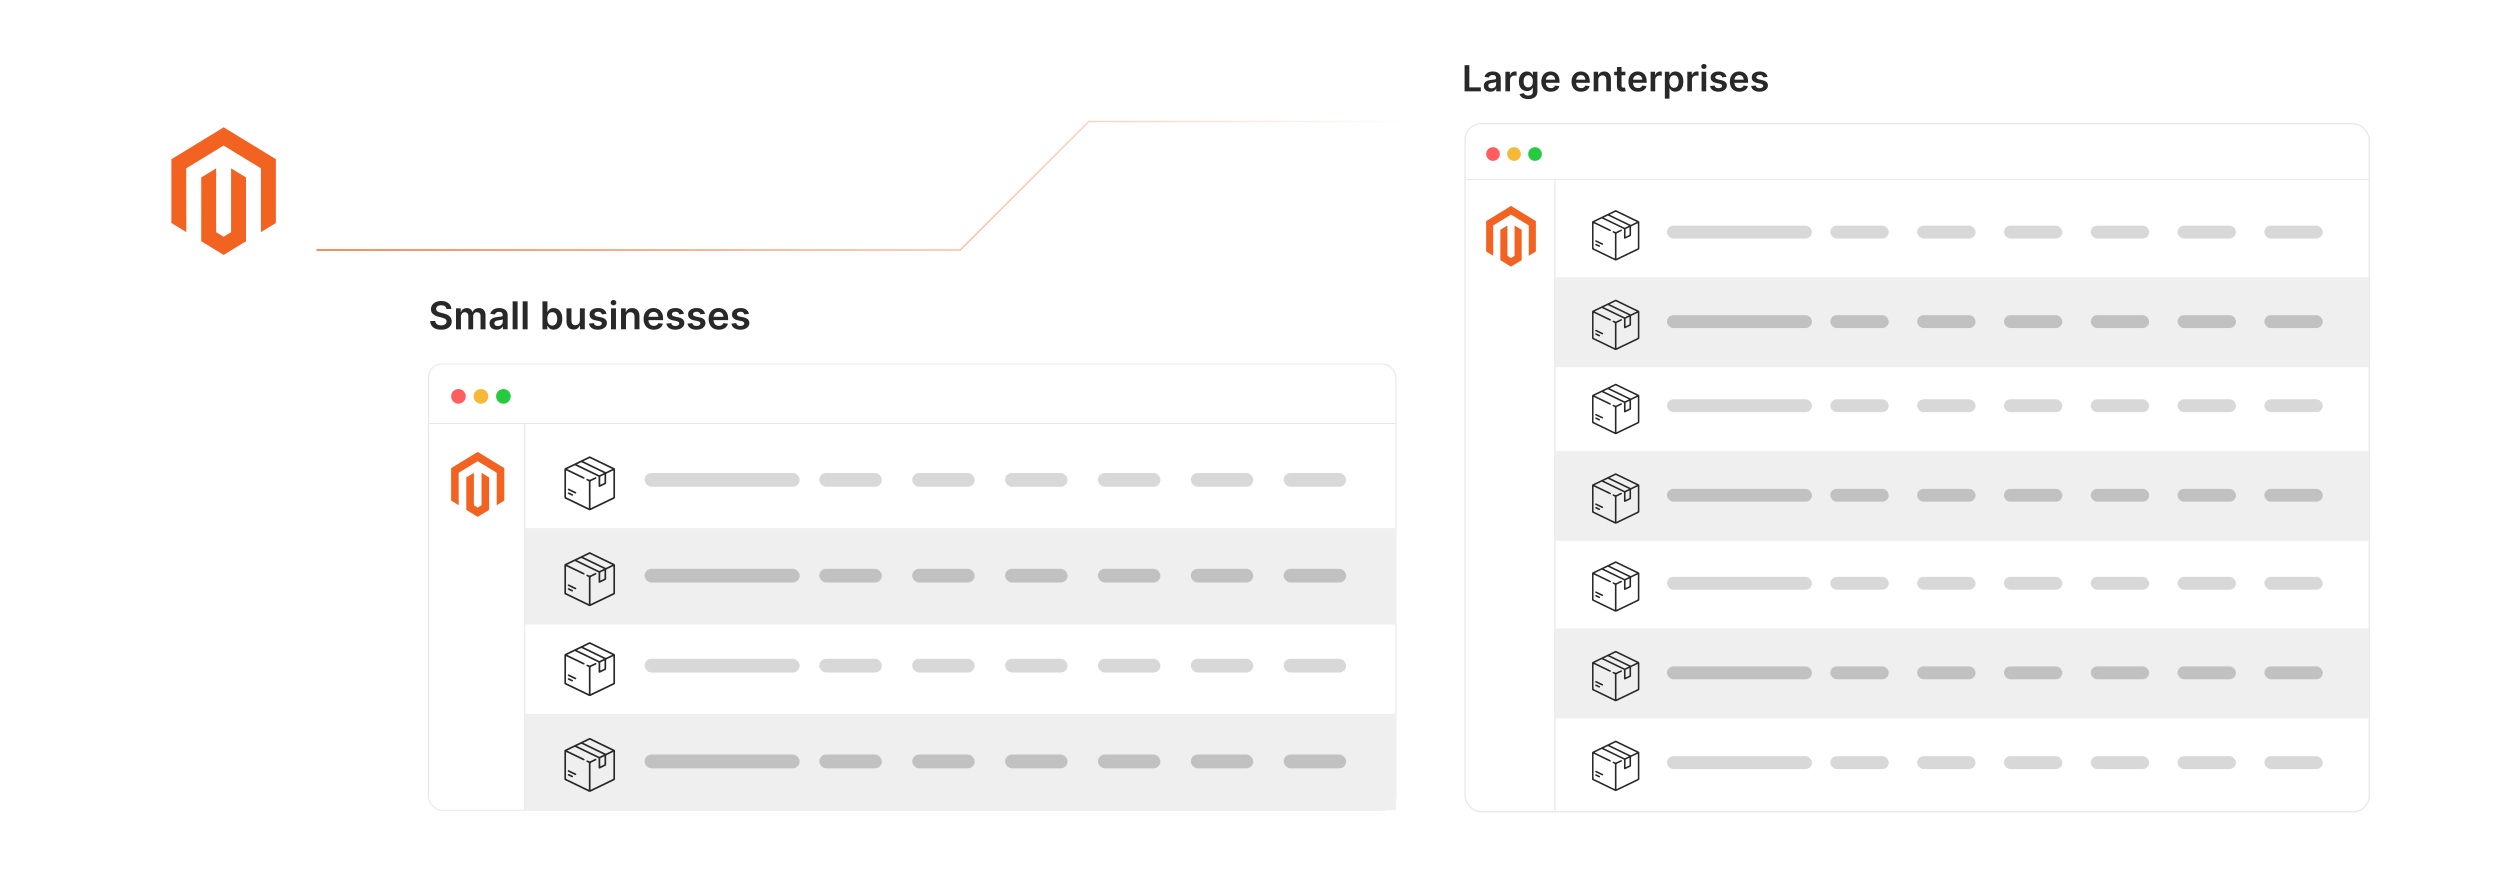 <?xml version="1.0" encoding="UTF-8"?><svg id="a" xmlns="http://www.w3.org/2000/svg" xmlns:xlink="http://www.w3.org/1999/xlink" viewBox="0 0 860 300"><defs><filter id="b" x="37.871" y="25.391" width="78.24" height="78.48" filterUnits="userSpaceOnUse"><feOffset dx="0" dy="0"/><feGaussianBlur result="c" stdDeviation="2.336"/><feFlood flood-color="#f26322" flood-opacity=".3"/><feComposite in2="c" operator="in"/><feComposite in="SourceGraphic"/></filter><filter id="d" x="139.133" y="117.053" width="349.44" height="169.92" filterUnits="userSpaceOnUse"><feOffset dx="0" dy="0"/><feGaussianBlur result="e" stdDeviation="2.662"/><feFlood flood-color="#f26322" flood-opacity=".3"/><feComposite in2="e" operator="in"/><feComposite in="SourceGraphic"/></filter><filter id="f" x="494.172" y="32.652" width="330.72" height="256.56" filterUnits="userSpaceOnUse"><feOffset dx="0" dy="0"/><feGaussianBlur result="g" stdDeviation="3.196"/><feFlood flood-color="#f26322" flood-opacity=".3"/><feComposite in2="g" operator="in"/><feComposite in="SourceGraphic"/></filter><linearGradient id="h" x1="108.874" y1="63.898" x2="484.301" y2="63.898" gradientUnits="userSpaceOnUse"><stop offset="0" stop-color="#f26322"/><stop offset="1" stop-color="#f26322" stop-opacity="0"/></linearGradient></defs><rect x="44.981" y="32.608" width="63.894" height="63.894" rx="4.522" ry="4.522" fill="#fff" filter="url(#b)"/><polygon points="76.946 43.794 58.956 54.778 58.956 76.717 64.092 79.857 64.055 57.913 76.909 50.065 89.764 57.913 89.764 79.847 94.899 76.717 94.899 54.758 76.946 43.794" fill="#f26322"/><polygon points="79.493 79.852 76.928 81.43 74.349 79.867 74.349 57.913 69.218 61.049 69.227 82.993 76.923 87.696 84.628 82.993 84.628 61.049 79.493 57.913 79.493 79.852" fill="#f26322"/><path d="M153.581,106.301c-.044-.41-.228-.731-.553-.959-.324-.229-.744-.343-1.262-.343-.363,0-.675.055-.935.164-.26.11-.459.259-.597.446-.139.189-.209.403-.212.644,0,.2.046.374.139.521s.219.272.378.373c.16.102.337.188.531.257.194.068.391.127.588.174l.902.226c.363.084.713.198,1.05.343s.64.326.907.545c.268.22.48.484.637.794.156.31.235.674.235,1.091,0,.564-.144,1.06-.433,1.487s-.704.761-1.248,1.001c-.543.239-1.2.359-1.971.359-.749,0-1.398-.116-1.948-.348-.55-.232-.98-.57-1.288-1.016-.309-.444-.475-.986-.5-1.626h1.715c.025.336.129.614.31.837s.419.389.712.498.621.164.984.164c.379,0,.712-.057.999-.171.286-.114.511-.274.674-.479s.246-.445.249-.722c-.003-.25-.076-.458-.221-.622-.144-.165-.346-.303-.604-.414-.259-.111-.56-.21-.905-.298l-1.095-.282c-.792-.204-1.418-.513-1.877-.928s-.689-.968-.689-1.657c0-.566.154-1.063.463-1.489s.729-.758,1.262-.994c.532-.236,1.136-.354,1.809-.354.684,0,1.282.118,1.798.354s.92.565,1.215.982.446.898.456,1.44h-1.678Z" fill="#282828"/><path d="M156.865,113.279v-7.219h1.626v1.227h.085c.15-.413.399-.736.747-.97s.763-.351,1.245-.351c.488,0,.901.118,1.238.354.337.237.574.559.712.966h.075c.16-.4.43-.721.81-.961.381-.239.833-.359,1.355-.359.664,0,1.206.21,1.626.63s.63,1.032.63,1.837v4.846h-1.706v-4.582c0-.448-.119-.776-.356-.984-.238-.208-.53-.312-.874-.312-.411,0-.731.128-.961.383-.231.256-.346.587-.346.994v4.502h-1.668v-4.652c0-.373-.112-.671-.337-.894-.224-.222-.516-.333-.876-.333-.244,0-.467.061-.667.185-.201.124-.36.298-.479.521s-.179.485-.179.782v4.39h-1.701Z" fill="#282828"/><path d="M170.822,113.425c-.457,0-.868-.082-1.233-.247-.365-.164-.653-.408-.865-.731-.211-.322-.316-.721-.316-1.193,0-.407.075-.744.226-1.011s.355-.479.615-.639c.26-.16.554-.281.881-.364s.667-.144,1.018-.182c.423-.043.766-.083,1.029-.119.263-.036.455-.093.575-.169.121-.077.182-.197.182-.36v-.027c0-.354-.105-.629-.315-.823-.21-.193-.512-.291-.907-.291-.416,0-.746.091-.988.273-.243.182-.407.397-.491.644l-1.589-.226c.125-.439.332-.806.62-1.102s.641-.519,1.058-.667c.417-.149.877-.224,1.382-.224.348,0,.693.041,1.038.122.345.082.66.216.945.402.284.186.514.44.689.759.174.319.261.719.261,1.198v4.831h-1.636v-.992h-.057c-.103.201-.248.388-.435.561s-.42.314-.7.419c-.28.104-.608.157-.984.157ZM171.264,112.175c.342,0,.638-.068.889-.204.25-.137.444-.317.58-.543.137-.226.204-.472.204-.738v-.851c-.053.044-.143.085-.27.122-.127.038-.269.071-.426.099-.156.028-.311.054-.465.075-.153.022-.287.041-.399.057-.254.035-.481.091-.682.169-.2.079-.358.188-.475.327s-.174.318-.174.538c0,.314.114.55.343.709.229.16.52.24.874.24Z" fill="#282828"/><path d="M178.05,103.655v9.624h-1.701v-9.624h1.701Z" fill="#282828"/><path d="M181.499,103.655v9.624h-1.701v-9.624h1.701Z" fill="#282828"/><path d="M186.607,113.279v-9.624h1.701v3.6h.07c.088-.176.212-.363.371-.561.16-.199.376-.37.648-.513.273-.143.621-.214,1.044-.214.558,0,1.06.142,1.511.426.449.283.807.701,1.071,1.254.265.554.398,1.23.398,2.033,0,.792-.131,1.466-.391,2.021s-.614.978-1.062,1.269c-.448.292-.956.438-1.522.438-.414,0-.757-.069-1.029-.207s-.491-.305-.656-.501c-.164-.195-.292-.381-.383-.557h-.099v1.138h-1.673ZM188.275,109.67c0,.467.066.876.2,1.227.133.351.325.624.578.82.252.195.559.293.919.293.375,0,.69-.101.944-.303s.445-.479.575-.832.195-.754.195-1.205c0-.448-.065-.846-.192-1.193-.129-.348-.32-.62-.573-.818-.254-.197-.57-.296-.949-.296-.364,0-.673.096-.926.287-.254.191-.446.459-.576.804s-.195.75-.195,1.217Z" fill="#282828"/><path d="M199.474,110.243v-4.183h1.701v7.219h-1.649v-1.283h-.075c-.163.404-.43.734-.801.991-.372.257-.828.386-1.37.386-.474,0-.891-.105-1.253-.317-.361-.211-.644-.519-.848-.926-.204-.405-.306-.896-.306-1.473v-4.597h1.701v4.333c0,.458.125.821.376,1.091.251.269.579.403.987.403.25,0,.493-.06.728-.183.235-.122.429-.305.581-.548.151-.242.228-.548.228-.914Z" fill="#282828"/><path d="M208.628,107.969l-1.551.169c-.044-.156-.12-.304-.228-.441-.108-.138-.254-.249-.435-.334-.182-.084-.403-.127-.667-.127-.353,0-.65.077-.891.231-.239.153-.357.352-.354.597-.003.21.074.381.232.513s.421.239.787.324l1.231.263c.683.147,1.191.381,1.524.7.334.32.503.738.506,1.255-.003.454-.136.855-.398,1.201-.262.346-.624.616-1.088.81s-.996.291-1.598.291c-.884,0-1.595-.185-2.134-.557s-.859-.889-.963-1.554l1.658-.159c.075.326.235.571.479.737.245.166.562.249.954.249.404,0,.73-.083.976-.249s.368-.371.368-.615c0-.207-.079-.378-.237-.513-.158-.134-.403-.237-.735-.31l-1.23-.259c-.692-.144-1.205-.388-1.537-.731s-.496-.777-.493-1.304c-.003-.445.118-.831.364-1.159.245-.327.589-.581,1.029-.761.44-.181.948-.271,1.524-.271.846,0,1.513.181,2,.541.486.359.788.847.904,1.461Z" fill="#282828"/><path d="M211.044,105.036c-.27,0-.501-.091-.695-.273s-.292-.399-.292-.653.098-.471.292-.65c.194-.181.426-.271.695-.271.273,0,.505.091.697.273.193.182.289.399.289.653s-.096.471-.289.651c-.192.18-.425.27-.697.27ZM210.189,113.279v-7.219h1.701v7.219h-1.701Z" fill="#282828"/><path d="M215.339,109.05v4.229h-1.701v-7.219h1.626v1.227h.085c.166-.404.432-.725.796-.963.365-.238.817-.357,1.356-.357.498,0,.933.106,1.304.319.371.214.659.521.864.926s.307.894.304,1.472v4.596h-1.701v-4.333c0-.482-.125-.86-.374-1.133s-.593-.408-1.031-.408c-.298,0-.561.065-.792.194s-.41.317-.54.561c-.13.245-.195.541-.195.889Z" fill="#282828"/><path d="M224.901,113.42c-.724,0-1.348-.151-1.872-.453-.525-.303-.929-.731-1.21-1.288-.282-.556-.424-1.211-.424-1.967,0-.742.143-1.395.426-1.957s.681-1.001,1.191-1.315c.511-.315,1.11-.473,1.8-.473.444,0,.865.071,1.262.214s.747.362,1.053.66.546.676.721,1.135c.176.459.264,1.005.264,1.638v.521h-5.916v-1.147h4.285c-.003-.325-.073-.616-.211-.871-.139-.256-.33-.457-.576-.605-.246-.146-.531-.221-.857-.221-.348,0-.653.084-.916.252-.264.167-.468.387-.613.657-.146.272-.221.568-.224.891v1.001c0,.42.077.779.231,1.079.153.299.368.527.644.685s.599.237.968.237c.248,0,.472-.035.672-.105.201-.07.375-.175.522-.312.146-.138.258-.309.333-.513l1.589.179c-.101.42-.291.786-.571,1.098s-.639.553-1.073.724c-.435.171-.935.256-1.495.256Z" fill="#282828"/><path d="M235.254,107.969l-1.551.169c-.044-.156-.12-.304-.228-.441-.108-.138-.254-.249-.435-.334-.182-.084-.403-.127-.667-.127-.353,0-.65.077-.891.231-.239.153-.357.352-.354.597-.003.21.074.381.232.513s.421.239.787.324l1.231.263c.683.147,1.191.381,1.524.7.334.32.503.738.506,1.255-.003.454-.136.855-.398,1.201-.262.346-.624.616-1.088.81s-.996.291-1.598.291c-.884,0-1.595-.185-2.134-.557s-.859-.889-.963-1.554l1.658-.159c.075.326.235.571.479.737.245.166.562.249.954.249.404,0,.73-.083.976-.249s.368-.371.368-.615c0-.207-.079-.378-.237-.513-.158-.134-.403-.237-.735-.31l-1.23-.259c-.692-.144-1.205-.388-1.537-.731s-.496-.777-.493-1.304c-.003-.445.118-.831.364-1.159.245-.327.589-.581,1.029-.761.44-.181.948-.271,1.524-.271.846,0,1.513.181,2,.541.486.359.788.847.904,1.461Z" fill="#282828"/><path d="M242.519,107.969l-1.551.169c-.044-.156-.12-.304-.228-.441-.108-.138-.254-.249-.435-.334-.182-.084-.403-.127-.667-.127-.353,0-.65.077-.891.231-.239.153-.357.352-.354.597-.003.21.074.381.232.513s.421.239.787.324l1.231.263c.683.147,1.191.381,1.524.7.334.32.503.738.506,1.255-.003.454-.136.855-.398,1.201-.262.346-.624.616-1.088.81s-.996.291-1.598.291c-.884,0-1.595-.185-2.134-.557s-.859-.889-.963-1.554l1.658-.159c.075.326.235.571.479.737.245.166.562.249.954.249.404,0,.73-.083.976-.249s.368-.371.368-.615c0-.207-.079-.378-.237-.513-.158-.134-.403-.237-.735-.31l-1.23-.259c-.692-.144-1.205-.388-1.537-.731s-.496-.777-.493-1.304c-.003-.445.118-.831.364-1.159.245-.327.589-.581,1.029-.761.44-.181.948-.271,1.524-.271.846,0,1.513.181,2,.541.486.359.788.847.904,1.461Z" fill="#282828"/><path d="M247.274,113.42c-.724,0-1.348-.151-1.872-.453-.525-.303-.929-.731-1.21-1.288-.282-.556-.424-1.211-.424-1.967,0-.742.143-1.395.426-1.957s.681-1.001,1.191-1.315c.511-.315,1.11-.473,1.8-.473.444,0,.865.071,1.262.214s.747.362,1.053.66.546.676.721,1.135c.176.459.264,1.005.264,1.638v.521h-5.916v-1.147h4.285c-.003-.325-.073-.616-.211-.871-.139-.256-.33-.457-.576-.605-.246-.146-.531-.221-.857-.221-.348,0-.653.084-.916.252-.264.167-.468.387-.613.657-.146.272-.221.568-.224.891v1.001c0,.42.077.779.231,1.079.153.299.368.527.644.685s.599.237.968.237c.248,0,.472-.035.672-.105.201-.07.375-.175.522-.312.146-.138.258-.309.333-.513l1.589.179c-.101.42-.291.786-.571,1.098s-.639.553-1.073.724c-.435.171-.935.256-1.495.256Z" fill="#282828"/><path d="M257.627,107.969l-1.551.169c-.044-.156-.12-.304-.228-.441-.108-.138-.254-.249-.435-.334-.182-.084-.403-.127-.667-.127-.353,0-.65.077-.891.231-.239.153-.357.352-.354.597-.003.21.074.381.232.513s.421.239.787.324l1.231.263c.683.147,1.191.381,1.524.7.334.32.503.738.506,1.255-.003.454-.136.855-.398,1.201-.262.346-.624.616-1.088.81s-.996.291-1.598.291c-.884,0-1.595-.185-2.134-.557s-.859-.889-.963-1.554l1.658-.159c.075.326.235.571.479.737.245.166.562.249.954.249.404,0,.73-.083.976-.249s.368-.371.368-.615c0-.207-.079-.378-.237-.513-.158-.134-.403-.237-.735-.31l-1.23-.259c-.692-.144-1.205-.388-1.537-.731s-.496-.777-.493-1.304c-.003-.445.118-.831.364-1.159.245-.327.589-.581,1.029-.761.44-.181.948-.271,1.524-.271.846,0,1.513.181,2,.541.486.359.788.847.904,1.461Z" fill="#282828"/><rect x="147.411" y="125.219" width="332.772" height="153.492" rx="4.633" ry="4.633" fill="#fff" filter="url(#d)" stroke="#e5e5e5" stroke-miterlimit="10" stroke-width=".333"/><circle cx="157.704" cy="136.351" r="2.521" fill="#ff5d5e"/><circle cx="165.44" cy="136.351" r="2.521" fill="#f5b935"/><circle cx="173.175" cy="136.351" r="2.521" fill="#24cb3f"/><polygon points="164.342 155.452 155.184 161.044 155.184 172.213 157.798 173.812 157.78 162.64 164.324 158.644 170.868 162.64 170.868 173.807 173.482 172.213 173.482 161.034 164.342 155.452" fill="#f26322"/><polygon points="165.639 173.809 164.333 174.612 163.02 173.817 163.02 162.64 160.408 164.236 160.412 175.408 164.331 177.803 168.253 175.408 168.253 164.236 165.639 162.64 165.639 173.809" fill="#f26322"/><line x1="480.182" y1="145.704" x2="147.411" y2="145.704" fill="none" stroke="#e5e5e5" stroke-miterlimit="10" stroke-width=".333"/><line x1="180.479" y1="145.704" x2="180.479" y2="278.711" fill="none" stroke="#e5e5e5" stroke-miterlimit="10" stroke-width=".333"/><path d="M203.003,157.006c.381.222.787.395,1.184.587,2.37,1.146,4.742,2.29,7.114,3.432.192.092.273.22.273.438-.005,3.214-.005,6.427 0,9.641 0.0.227-.086.354-.284.45-2.716,1.306-5.43,2.615-8.141,3.93-.205.099-.376.099-.581-.001-2.722-1.321-5.447-2.635-8.173-3.948-.172-.083-.252-.198-.252-.395.004-3.238.004-6.476,0-9.713-0-.199.086-.309.256-.392,2.394-1.153,4.787-2.309,7.179-3.465.38-.184.77-.349,1.134-.564h.29ZM195.113,161.343c.076.041.117.065.159.085,1.844.889,3.688,1.778,5.531,2.668.276.133.367.286.279.46-.092.181-.259.203-.534.069-1.881-.909-3.762-1.818-5.644-2.727q-.188-.091-.189.121c-0,2.93.001,5.859-.004,8.789-0.0.17.053.257.206.33,2.493,1.198,4.983,2.402,7.472,3.607.129.062.174.062.174-.102-.004-2.954-.004-5.907 0-8.861 0-.144-.052-.22-.179-.275-.182-.079-.362-.167-.536-.265-.135-.077-.191-.2-.127-.354.06-.145.201-.211.358-.165.063.018.129.043.181.081.404.3.787.261,1.209.002.395-.242.831-.415,1.251-.614.203-.096.383-.029.445.154.051.15-.016.281-.203.373-.526.258-1.05.52-1.583.763-.176.081-.23.184-.229.372.006,2.827.004,5.654.005,8.481,0,.15-.066.373.028.431.117.071.277-.091.415-.158,2.405-1.158,4.808-2.319,7.213-3.477.117-.057.191-.115.191-.266-.004-2.96-.004-5.92-.002-8.879 0-.135-.021-.173-.158-.105-.71.349-1.421.695-2.137,1.032-.143.067-.187.152-.186.305.006.973-.002,1.945.007,2.917.002.234-.082.379-.294.462-.084.033-.163.079-.245.118-.533.257-1.066.515-1.6.768-.273.129-.466.011-.487-.29-.004-.06-.002-.121-.002-.181-0-.942-.003-1.885.003-2.827.001-.141-.044-.217-.173-.278-.824-.39-1.645-.788-2.466-1.184-1.789-.864-3.579-1.727-5.366-2.593-.097-.047-.175-.047-.272,0-.444.218-.892.43-1.338.645-.38.183-.759.368-1.174.569ZM200.692,158.654c.032.07.091.078.137.1,2.474,1.196,4.949,2.389,7.422,3.587.117.057.211.048.323-.007.536-.265,1.075-.523,1.613-.784.129-.062.257-.124.426-.205-.183-.087-.328-.156-.472-.225-2.371-1.146-4.742-2.291-7.111-3.441-.121-.059-.219-.061-.339-.001-.546.271-1.097.534-1.646.8-.118.057-.235.117-.354.175ZM198.474,159.761c.361.174.713.343,1.065.513,2.164,1.045,4.329,2.09,6.492,3.137.106.051.194.061.304.006.394-.198.793-.386,1.189-.579.053-.026.141-.038.145-.094.006-.078-.091-.083-.146-.11-1.555-.752-3.111-1.501-4.666-2.252-.886-.428-1.774-.854-2.657-1.289-.151-.075-.274-.074-.423.003-.348.181-.706.344-1.058.518-.079.039-.17.06-.246.147ZM206.493,165.366c0,.417.004.834-.002,1.25-.002.137.037.155.156.096.384-.19.771-.375,1.16-.556.098-.046.128-.114.127-.215-.002-.828-.002-1.655.001-2.483.001-.134-.036-.158-.157-.098-.378.188-.759.373-1.142.552-.11.051-.147.121-.145.239.006.405.002.809.002,1.214Z" fill="#282828"/><path d="M195.621,168.068c.049.018.119.038.183.069.728.35,1.456.702,2.183,1.053.049.024.099.047.142.079.127.092.164.239.088.367-.08.134-.201.196-.353.136-.135-.052-.263-.119-.394-.182-.646-.312-1.292-.625-1.937-.939-.048-.024-.098-.05-.137-.086-.095-.087-.113-.197-.067-.314.047-.12.144-.172.291-.181Z" fill="#282828"/><path d="M197.113,170.249c-.004.212-.203.342-.413.252-.255-.109-.502-.238-.752-.358-.152-.073-.306-.143-.456-.222-.169-.089-.228-.243-.16-.391.07-.152.241-.211.416-.13.393.185.784.377,1.175.566.117.057.193.143.19.282Z" fill="#282828"/><rect x="221.737" y="162.707" width="53.346" height="4.732" rx="2.366" ry="2.366" fill="#d8d8d8"/><rect x="281.85" y="162.707" width="21.497" height="4.732" rx="2.366" ry="2.366" fill="#d8d8d8"/><rect x="313.796" y="162.707" width="21.497" height="4.732" rx="2.366" ry="2.366" fill="#d8d8d8"/><rect x="345.743" y="162.707" width="21.497" height="4.732" rx="2.366" ry="2.366" fill="#d8d8d8"/><rect x="377.689" y="162.707" width="21.497" height="4.732" rx="2.366" ry="2.366" fill="#d8d8d8"/><rect x="409.635" y="162.707" width="21.497" height="4.732" rx="2.366" ry="2.366" fill="#d8d8d8"/><rect x="441.581" y="162.707" width="21.497" height="4.732" rx="2.366" ry="2.366" fill="#d8d8d8"/><rect x="180.479" y="181.667" width="299.703" height="33.136" fill="#efefef"/><path d="M203.003,189.96c.381.222.787.395,1.184.587,2.37,1.146,4.742,2.29,7.114,3.432.192.092.273.22.273.438-.005,3.214-.005,6.427 0,9.641 0.0.227-.086.354-.284.45-2.716,1.306-5.43,2.615-8.141,3.93-.205.099-.376.099-.581-.001-2.722-1.321-5.447-2.635-8.173-3.948-.172-.083-.252-.198-.252-.395.004-3.238.004-6.476,0-9.713-0-.199.086-.309.256-.392,2.394-1.153,4.787-2.309,7.179-3.465.38-.184.77-.349,1.134-.564h.29ZM195.113,194.297c.076.041.117.065.159.085,1.844.889,3.688,1.778,5.531,2.668.276.133.367.286.279.46-.092.181-.259.203-.534.069-1.881-.909-3.762-1.818-5.644-2.727q-.188-.091-.189.121c-0,2.93.001,5.859-.004,8.789-0.0.17.053.257.206.33,2.493,1.198,4.983,2.402,7.472,3.607.129.062.174.062.174-.102-.004-2.954-.004-5.907 0-8.861 0-.144-.052-.22-.179-.275-.182-.079-.362-.167-.536-.265-.135-.077-.191-.2-.127-.354.06-.145.201-.211.358-.165.063.018.129.043.181.081.404.3.787.261,1.209.002.395-.242.831-.415,1.251-.614.203-.096.383-.029.445.154.051.15-.016.281-.203.373-.526.258-1.05.52-1.583.763-.176.081-.23.184-.229.372.006,2.827.004,5.654.005,8.481,0,.15-.066.373.028.431.117.071.277-.091.415-.158,2.405-1.158,4.808-2.319,7.213-3.477.117-.057.191-.115.191-.266-.004-2.96-.004-5.92-.002-8.879 0-.135-.021-.173-.158-.105-.71.349-1.421.695-2.137,1.032-.143.067-.187.152-.186.305.006.973-.002,1.945.007,2.917.002.234-.082.379-.294.462-.084.033-.163.079-.245.118-.533.257-1.066.515-1.6.768-.273.129-.466.011-.487-.29-.004-.06-.002-.121-.002-.181-0-.942-.003-1.885.003-2.827.001-.141-.044-.217-.173-.278-.824-.39-1.645-.788-2.466-1.184-1.789-.864-3.579-1.727-5.366-2.593-.097-.047-.175-.047-.272,0-.444.218-.892.43-1.338.645-.38.183-.759.368-1.174.569ZM200.692,191.608c.032.07.091.078.137.1,2.474,1.196,4.949,2.389,7.422,3.587.117.057.211.048.323-.007.536-.265,1.075-.523,1.613-.784.129-.062.257-.124.426-.205-.183-.087-.328-.156-.472-.225-2.371-1.146-4.742-2.291-7.111-3.441-.121-.059-.219-.061-.339-.001-.546.271-1.097.534-1.646.8-.118.057-.235.117-.354.175ZM198.474,192.714c.361.174.713.343,1.065.513,2.164,1.045,4.329,2.09,6.492,3.137.106.051.194.061.304.006.394-.198.793-.386,1.189-.579.053-.026.141-.038.145-.094.006-.078-.091-.083-.146-.11-1.555-.752-3.111-1.501-4.666-2.252-.886-.428-1.774-.854-2.657-1.289-.151-.075-.274-.074-.423.003-.348.181-.706.344-1.058.518-.079.039-.17.06-.246.147ZM206.493,198.319c0,.417.004.834-.002,1.25-.002.137.037.155.156.096.384-.19.771-.375,1.16-.556.098-.046.128-.114.127-.215-.002-.828-.002-1.655.001-2.483.001-.134-.036-.158-.157-.098-.378.188-.759.373-1.142.552-.11.051-.147.121-.145.239.006.405.002.809.002,1.214Z" fill="#282828"/><path d="M195.621,201.022c.049.018.119.038.183.069.728.35,1.456.702,2.183,1.053.049.024.099.047.142.079.127.092.164.239.088.367-.08.134-.201.196-.353.136-.135-.052-.263-.119-.394-.182-.646-.312-1.292-.625-1.937-.939-.048-.024-.098-.05-.137-.086-.095-.087-.113-.197-.067-.314.047-.12.144-.172.291-.181Z" fill="#282828"/><path d="M197.113,203.203c-.004.212-.203.342-.413.252-.255-.109-.502-.238-.752-.358-.152-.073-.306-.143-.456-.222-.169-.089-.228-.243-.16-.391.07-.152.241-.211.416-.13.393.185.784.377,1.175.566.117.057.193.143.19.282Z" fill="#282828"/><rect x="221.737" y="195.661" width="53.346" height="4.732" rx="2.366" ry="2.366" fill="#c1c1c1"/><rect x="281.85" y="195.661" width="21.497" height="4.732" rx="2.366" ry="2.366" fill="#c1c1c1"/><rect x="313.796" y="195.661" width="21.497" height="4.732" rx="2.366" ry="2.366" fill="#c1c1c1"/><rect x="345.743" y="195.661" width="21.497" height="4.732" rx="2.366" ry="2.366" fill="#c1c1c1"/><rect x="377.689" y="195.661" width="21.497" height="4.732" rx="2.366" ry="2.366" fill="#c1c1c1"/><rect x="409.635" y="195.661" width="21.497" height="4.732" rx="2.366" ry="2.366" fill="#c1c1c1"/><rect x="441.581" y="195.661" width="21.497" height="4.732" rx="2.366" ry="2.366" fill="#c1c1c1"/><path d="M203.003,220.914c.381.222.787.395,1.184.587,2.37,1.146,4.742,2.29,7.114,3.432.192.092.273.22.273.438-.005,3.214-.005,6.427 0,9.641 0.0.227-.086.354-.284.45-2.716,1.306-5.43,2.615-8.141,3.93-.205.099-.376.099-.581-.001-2.722-1.321-5.447-2.635-8.173-3.948-.172-.083-.252-.198-.252-.395.004-3.238.004-6.476,0-9.713-0-.199.086-.309.256-.392,2.394-1.153,4.787-2.309,7.179-3.465.38-.184.77-.349,1.134-.564h.29ZM195.113,225.25c.076.041.117.065.159.085,1.844.889,3.688,1.778,5.531,2.668.276.133.367.286.279.46-.092.181-.259.203-.534.069-1.881-.909-3.762-1.818-5.644-2.727q-.188-.091-.189.121c-0,2.93.001,5.859-.004,8.789-0.0.17.053.257.206.33,2.493,1.198,4.983,2.402,7.472,3.607.129.062.174.062.174-.102-.004-2.954-.004-5.907 0-8.861 0-.144-.052-.22-.179-.275-.182-.079-.362-.167-.536-.265-.135-.077-.191-.2-.127-.354.06-.145.201-.211.358-.165.063.018.129.043.181.081.404.3.787.261,1.209.002.395-.242.831-.415,1.251-.614.203-.096.383-.029.445.154.051.15-.016.281-.203.373-.526.258-1.05.52-1.583.763-.176.081-.23.184-.229.372.006,2.827.004,5.654.005,8.481,0,.15-.066.373.028.431.117.071.277-.091.415-.158,2.405-1.158,4.808-2.319,7.213-3.477.117-.057.191-.115.191-.266-.004-2.96-.004-5.92-.002-8.879 0-.135-.021-.173-.158-.105-.71.349-1.421.695-2.137,1.032-.143.067-.187.152-.186.305.006.973-.002,1.945.007,2.917.002.234-.082.379-.294.462-.084.033-.163.079-.245.118-.533.257-1.066.515-1.6.768-.273.129-.466.011-.487-.29-.004-.06-.002-.121-.002-.181-0-.942-.003-1.885.003-2.827.001-.141-.044-.217-.173-.278-.824-.39-1.645-.788-2.466-1.184-1.789-.864-3.579-1.727-5.366-2.593-.097-.047-.175-.047-.272,0-.444.218-.892.43-1.338.645-.38.183-.759.368-1.174.569ZM200.692,222.561c.032.07.091.078.137.1,2.474,1.196,4.949,2.389,7.422,3.587.117.057.211.048.323-.007.536-.265,1.075-.523,1.613-.784.129-.062.257-.124.426-.205-.183-.087-.328-.156-.472-.225-2.371-1.146-4.742-2.291-7.111-3.441-.121-.059-.219-.061-.339-.001-.546.271-1.097.534-1.646.8-.118.057-.235.117-.354.175ZM198.474,223.668c.361.174.713.343,1.065.513,2.164,1.045,4.329,2.09,6.492,3.137.106.051.194.061.304.006.394-.198.793-.386,1.189-.579.053-.026.141-.038.145-.094.006-.078-.091-.083-.146-.11-1.555-.752-3.111-1.501-4.666-2.252-.886-.428-1.774-.854-2.657-1.289-.151-.075-.274-.074-.423.003-.348.181-.706.344-1.058.518-.079.039-.17.06-.246.147ZM206.493,229.273c0,.417.004.834-.002,1.25-.002.137.037.155.156.096.384-.19.771-.375,1.16-.556.098-.046.128-.114.127-.215-.002-.828-.002-1.655.001-2.483.001-.134-.036-.158-.157-.098-.378.188-.759.373-1.142.552-.11.051-.147.121-.145.239.006.405.002.809.002,1.214Z" fill="#282828"/><path d="M195.621,231.976c.049.018.119.038.183.069.728.35,1.456.702,2.183,1.053.049.024.099.047.142.079.127.092.164.239.088.367-.08.134-.201.196-.353.136-.135-.052-.263-.119-.394-.182-.646-.312-1.292-.625-1.937-.939-.048-.024-.098-.05-.137-.086-.095-.087-.113-.197-.067-.314.047-.12.144-.172.291-.181Z" fill="#282828"/><path d="M197.113,234.156c-.004.212-.203.342-.413.252-.255-.109-.502-.238-.752-.358-.152-.073-.306-.143-.456-.222-.169-.089-.228-.243-.16-.391.07-.152.241-.211.416-.13.393.185.784.377,1.175.566.117.057.193.143.19.282Z" fill="#282828"/><rect x="221.737" y="226.615" width="53.346" height="4.732" rx="2.366" ry="2.366" fill="#d8d8d8"/><rect x="281.85" y="226.615" width="21.497" height="4.732" rx="2.366" ry="2.366" fill="#d8d8d8"/><rect x="313.796" y="226.615" width="21.497" height="4.732" rx="2.366" ry="2.366" fill="#d8d8d8"/><rect x="345.743" y="226.615" width="21.497" height="4.732" rx="2.366" ry="2.366" fill="#d8d8d8"/><rect x="377.689" y="226.615" width="21.497" height="4.732" rx="2.366" ry="2.366" fill="#d8d8d8"/><rect x="409.635" y="226.615" width="21.497" height="4.732" rx="2.366" ry="2.366" fill="#d8d8d8"/><rect x="441.581" y="226.615" width="21.497" height="4.732" rx="2.366" ry="2.366" fill="#d8d8d8"/><rect x="180.479" y="245.575" width="299.703" height="33.136" fill="#efefef"/><path d="M203.003,253.868c.381.222.787.395,1.184.587,2.37,1.146,4.742,2.29,7.114,3.432.192.092.273.22.273.438-.005,3.214-.005,6.427 0,9.641 0.0.227-.086.354-.284.45-2.716,1.306-5.43,2.615-8.141,3.93-.205.099-.376.099-.581-.001-2.722-1.321-5.447-2.635-8.173-3.948-.172-.083-.252-.198-.252-.395.004-3.238.004-6.476,0-9.713-0-.199.086-.309.256-.392,2.394-1.153,4.787-2.309,7.179-3.465.38-.184.77-.349,1.134-.564h.29ZM195.113,258.204c.076.041.117.065.159.085,1.844.889,3.688,1.778,5.531,2.668.276.133.367.286.279.46-.092.181-.259.203-.534.069-1.881-.909-3.762-1.818-5.644-2.727q-.188-.091-.189.121c-0,2.93.001,5.859-.004,8.789-0.0.17.053.257.206.33,2.493,1.198,4.983,2.402,7.472,3.607.129.062.174.062.174-.102-.004-2.954-.004-5.907 0-8.861 0-.144-.052-.22-.179-.275-.182-.079-.362-.167-.536-.265-.135-.077-.191-.2-.127-.354.06-.145.201-.211.358-.165.063.018.129.043.181.081.404.3.787.261,1.209.002.395-.242.831-.415,1.251-.614.203-.096.383-.029.445.154.051.15-.016.281-.203.373-.526.258-1.05.52-1.583.763-.176.081-.23.184-.229.372.006,2.827.004,5.654.005,8.481,0,.15-.066.373.028.431.117.071.277-.091.415-.158,2.405-1.158,4.808-2.319,7.213-3.477.117-.057.191-.115.191-.266-.004-2.96-.004-5.92-.002-8.879 0-.135-.021-.173-.158-.105-.71.349-1.421.695-2.137,1.032-.143.067-.187.152-.186.305.006.973-.002,1.945.007,2.917.002.234-.082.379-.294.462-.084.033-.163.079-.245.118-.533.257-1.066.515-1.6.768-.273.129-.466.011-.487-.29-.004-.06-.002-.121-.002-.181-0-.942-.003-1.885.003-2.827.001-.141-.044-.217-.173-.278-.824-.39-1.645-.788-2.466-1.184-1.789-.864-3.579-1.727-5.366-2.593-.097-.047-.175-.047-.272,0-.444.218-.892.43-1.338.645-.38.183-.759.368-1.174.569ZM200.692,255.515c.032.07.091.078.137.1,2.474,1.196,4.949,2.389,7.422,3.587.117.057.211.048.323-.007.536-.265,1.075-.523,1.613-.784.129-.062.257-.124.426-.205-.183-.087-.328-.156-.472-.225-2.371-1.146-4.742-2.291-7.111-3.441-.121-.059-.219-.061-.339-.001-.546.271-1.097.534-1.646.8-.118.057-.235.117-.354.175ZM198.474,256.622c.361.174.713.343,1.065.513,2.164,1.045,4.329,2.09,6.492,3.137.106.051.194.061.304.006.394-.198.793-.386,1.189-.579.053-.026.141-.038.145-.094.006-.078-.091-.083-.146-.11-1.555-.752-3.111-1.501-4.666-2.252-.886-.428-1.774-.854-2.657-1.289-.151-.075-.274-.074-.423.003-.348.181-.706.344-1.058.518-.079.039-.17.06-.246.147ZM206.493,262.227c0,.417.004.834-.002,1.25-.002.137.037.155.156.096.384-.19.771-.375,1.16-.556.098-.046.128-.114.127-.215-.002-.828-.002-1.655.001-2.483.001-.134-.036-.158-.157-.098-.378.188-.759.373-1.142.552-.11.051-.147.121-.145.239.006.405.002.809.002,1.214Z" fill="#282828"/><path d="M195.621,264.929c.049.018.119.038.183.069.728.35,1.456.702,2.183,1.053.049.024.099.047.142.079.127.092.164.239.088.367-.08.134-.201.196-.353.136-.135-.052-.263-.119-.394-.182-.646-.312-1.292-.625-1.937-.939-.048-.024-.098-.05-.137-.086-.095-.087-.113-.197-.067-.314.047-.12.144-.172.291-.181Z" fill="#282828"/><path d="M197.113,267.11c-.004.212-.203.342-.413.252-.255-.109-.502-.238-.752-.358-.152-.073-.306-.143-.456-.222-.169-.089-.228-.243-.16-.391.07-.152.241-.211.416-.13.393.185.784.377,1.175.566.117.057.193.143.19.282Z" fill="#282828"/><rect x="221.737" y="259.569" width="53.346" height="4.732" rx="2.366" ry="2.366" fill="#c1c1c1"/><rect x="281.85" y="259.569" width="21.497" height="4.732" rx="2.366" ry="2.366" fill="#c1c1c1"/><rect x="313.796" y="259.569" width="21.497" height="4.732" rx="2.366" ry="2.366" fill="#c1c1c1"/><rect x="345.743" y="259.569" width="21.497" height="4.732" rx="2.366" ry="2.366" fill="#c1c1c1"/><rect x="377.689" y="259.569" width="21.497" height="4.732" rx="2.366" ry="2.366" fill="#c1c1c1"/><rect x="409.635" y="259.569" width="21.497" height="4.732" rx="2.366" ry="2.366" fill="#c1c1c1"/><rect x="441.581" y="259.569" width="21.497" height="4.732" rx="2.366" ry="2.366" fill="#c1c1c1"/><path d="M503.819,31.42v-8.996h1.629v7.63h3.963v1.366h-5.592Z" fill="#282828"/><path d="M512.692,31.557c-.428,0-.812-.077-1.153-.231-.341-.154-.61-.382-.809-.684-.197-.302-.296-.674-.296-1.115,0-.381.07-.696.211-.944.141-.249.332-.448.575-.598s.518-.263.823-.341c.307-.077.623-.134.951-.169.396-.041.716-.078.962-.112.246-.033.426-.086.538-.158.113-.071.169-.184.169-.336v-.026c0-.33-.098-.587-.294-.769s-.478-.273-.848-.273c-.39,0-.698.085-.925.255s-.38.371-.459.602l-1.484-.21c.117-.41.31-.754.579-1.03.27-.277.6-.485.988-.624.39-.139.82-.209,1.292-.209.325,0,.648.038.971.114s.616.202.883.376.481.41.644.709.244.673.244,1.12v4.516h-1.529v-.927h-.053c-.097.188-.231.362-.406.525-.174.162-.393.293-.654.391s-.568.147-.92.147ZM513.106,30.388c.318,0,.596-.064.83-.19.234-.128.415-.297.542-.508.128-.211.191-.44.191-.69v-.795c-.05.041-.134.079-.253.114-.118.035-.251.065-.398.092s-.291.05-.435.07-.269.038-.374.053c-.236.032-.449.085-.637.158s-.335.175-.443.306c-.108.13-.162.298-.162.503,0,.293.106.514.32.663s.486.224.817.224Z" fill="#282828"/><path d="M517.857,31.42v-6.747h1.541v1.125h.07c.123-.39.335-.69.635-.903.301-.212.644-.318,1.03-.318.088,0,.186.004.297.012.109.007.201.018.274.032v1.463c-.067-.023-.174-.044-.318-.064-.145-.019-.285-.028-.42-.028-.29,0-.55.061-.779.186-.231.124-.411.297-.543.516-.132.22-.197.474-.197.761v3.966h-1.59Z" fill="#282828"/><path d="M525.697,34.091c-.57,0-1.062-.077-1.472-.231-.409-.154-.739-.359-.988-.617s-.421-.543-.518-.856l1.432-.348c.065.132.158.264.281.394s.289.238.498.325c.21.086.474.13.793.13.451,0,.824-.109,1.12-.328.296-.218.444-.576.444-1.073v-1.278h-.079c-.082.164-.202.332-.358.505s-.363.317-.619.435c-.257.117-.578.176-.965.176-.518,0-.987-.122-1.407-.366-.42-.245-.754-.611-1.002-1.099-.247-.487-.371-1.099-.371-1.834,0-.74.124-1.366.371-1.878.248-.511.582-.898,1.004-1.164.422-.265.892-.398,1.41-.398.396,0,.721.067.978.2.256.134.46.293.612.478.152.186.269.361.348.525h.088v-1.116h1.567v6.857c0,.576-.138,1.054-.412,1.432-.275.378-.652.66-1.129.848-.477.188-1.02.281-1.626.281ZM525.711,30.076c.337,0,.623-.082.86-.246s.418-.399.541-.707.185-.677.185-1.107c0-.424-.061-.796-.183-1.115-.122-.319-.301-.567-.536-.745-.235-.177-.524-.266-.867-.266-.354,0-.65.093-.888.277s-.416.436-.536.758c-.12.32-.18.685-.18,1.091,0,.413.06.774.183,1.083.121.309.301.549.54.721.238.171.532.257.881.257Z" fill="#282828"/><path d="M533.485,31.552c-.676,0-1.26-.141-1.75-.424-.49-.282-.868-.684-1.131-1.203-.264-.52-.396-1.133-.396-1.839,0-.693.132-1.304.398-1.829.265-.525.636-.935,1.113-1.23.477-.294,1.038-.441,1.683-.441.416,0,.809.067,1.18.2.37.134.698.339.983.617s.511.632.674,1.06c.164.43.246.94.246,1.531v.487h-5.53v-1.071h4.007c-.003-.305-.069-.576-.198-.815-.129-.238-.308-.427-.538-.565-.23-.138-.497-.206-.802-.206-.325,0-.61.078-.856.234-.246.157-.436.362-.573.615-.136.254-.206.531-.208.833v.935c0,.392.071.729.215,1.008s.344.493.602.642c.258.147.56.222.905.222.231,0,.44-.033.628-.099.188-.066.35-.164.487-.293.138-.128.242-.288.312-.478l1.484.167c-.094.393-.272.734-.534,1.025-.262.292-.597.518-1.003.677-.407.159-.873.239-1.397.239Z" fill="#282828"/><path d="M543.887,31.552c-.676,0-1.26-.141-1.75-.424-.49-.282-.868-.684-1.131-1.203-.264-.52-.396-1.133-.396-1.839,0-.693.132-1.304.398-1.829.265-.525.636-.935,1.113-1.23.477-.294,1.038-.441,1.683-.441.416,0,.809.067,1.18.2.37.134.698.339.983.617s.511.632.674,1.06c.164.43.246.94.246,1.531v.487h-5.53v-1.071h4.007c-.003-.305-.069-.576-.198-.815-.129-.238-.308-.427-.538-.565-.23-.138-.497-.206-.802-.206-.325,0-.61.078-.856.234-.246.157-.436.362-.573.615-.136.254-.206.531-.208.833v.935c0,.392.071.729.215,1.008s.344.493.602.642c.258.147.56.222.905.222.231,0,.44-.033.628-.099.188-.066.35-.164.487-.293.138-.128.242-.288.312-.478l1.484.167c-.094.393-.272.734-.534,1.025-.262.292-.597.518-1.003.677-.407.159-.873.239-1.397.239Z" fill="#282828"/><path d="M549.822,27.467v3.953h-1.59v-6.747h1.52v1.147h.079c.155-.378.403-.678.744-.9.342-.223.764-.334,1.268-.334.466,0,.872.1,1.219.299.348.199.616.488.809.865.191.378.286.837.283,1.375v4.296h-1.59v-4.05c0-.451-.117-.804-.35-1.059s-.554-.382-.964-.382c-.278,0-.525.06-.74.182-.216.122-.384.297-.505.525-.122.229-.183.505-.183.83Z" fill="#282828"/><path d="M559.143,24.673v1.23h-3.879v-1.23h3.879ZM556.221,23.057h1.591v6.334c0,.214.032.377.099.49.065.112.153.19.262.231.107.041.228.061.359.061.1,0,.191-.008.274-.022.084-.015.147-.027.191-.039l.269,1.243c-.085.029-.206.061-.363.097-.156.035-.348.056-.573.061-.398.012-.757-.05-1.076-.183-.318-.133-.571-.341-.757-.621-.186-.281-.278-.633-.275-1.055v-6.598Z" fill="#282828"/><path d="M563.46,31.552c-.676,0-1.26-.141-1.75-.424-.49-.282-.868-.684-1.131-1.203-.264-.52-.396-1.133-.396-1.839,0-.693.132-1.304.398-1.829.265-.525.636-.935,1.113-1.23.477-.294,1.038-.441,1.683-.441.416,0,.809.067,1.18.2.37.134.698.339.983.617s.511.632.674,1.06c.164.43.246.94.246,1.531v.487h-5.53v-1.071h4.007c-.003-.305-.069-.576-.198-.815-.129-.238-.308-.427-.538-.565-.23-.138-.497-.206-.802-.206-.325,0-.61.078-.856.234-.246.157-.436.362-.573.615-.136.254-.206.531-.208.833v.935c0,.392.071.729.215,1.008s.344.493.602.642c.258.147.56.222.905.222.231,0,.44-.033.628-.099.188-.066.35-.164.487-.293.138-.128.242-.288.312-.478l1.484.167c-.094.393-.272.734-.534,1.025-.262.292-.597.518-1.003.677-.407.159-.873.239-1.397.239Z" fill="#282828"/><path d="M567.805,31.42v-6.747h1.541v1.125h.07c.123-.39.335-.69.635-.903.301-.212.644-.318,1.03-.318.088,0,.186.004.297.012.109.007.201.018.274.032v1.463c-.067-.023-.174-.044-.318-.064-.145-.019-.285-.028-.42-.028-.29,0-.55.061-.779.186-.231.124-.411.297-.543.516-.132.22-.197.474-.197.761v3.966h-1.59Z" fill="#282828"/><path d="M572.711,33.95v-9.277h1.563v1.116h.092c.082-.164.198-.339.348-.525.149-.185.352-.345.606-.478.255-.133.58-.2.976-.2.521,0,.992.133,1.412.398.42.266.754.656,1.002,1.173.247.518.371,1.15.371,1.9,0,.74-.122,1.37-.365,1.889s-.573.914-.992,1.185c-.419.273-.894.409-1.424.409-.386,0-.707-.065-.962-.193-.254-.129-.459-.285-.612-.468-.153-.184-.273-.356-.358-.52h-.065v3.593h-1.59ZM574.269,28.047c0,.436.062.818.188,1.147.124.328.304.583.54.767.235.183.521.274.858.274.352,0,.645-.095.883-.283.237-.19.417-.448.538-.777.122-.33.183-.705.183-1.127,0-.419-.06-.791-.18-1.116-.12-.325-.299-.579-.536-.764s-.533-.277-.888-.277c-.34,0-.628.09-.865.269s-.417.429-.538.751-.183.701-.183,1.138Z" fill="#282828"/><path d="M580.438,31.42v-6.747h1.541v1.125h.07c.123-.39.335-.69.635-.903.301-.212.644-.318,1.03-.318.088,0,.186.004.297.012.109.007.201.018.274.032v1.463c-.067-.023-.174-.044-.318-.064-.145-.019-.285-.028-.42-.028-.29,0-.55.061-.779.186-.231.124-.411.297-.543.516-.132.22-.197.474-.197.761v3.966h-1.59Z" fill="#282828"/><path d="M586.143,23.716c-.252,0-.469-.085-.649-.255-.182-.17-.273-.373-.273-.61s.091-.44.273-.608c.181-.169.398-.253.649-.253.255,0,.473.085.652.255.181.17.271.373.271.61s-.09.44-.271.608c-.18.169-.398.253-.652.253ZM585.344,31.42v-6.747h1.59v6.747h-1.59Z" fill="#282828"/><path d="M593.9,26.457l-1.449.157c-.041-.145-.112-.283-.213-.412-.102-.129-.236-.233-.406-.312s-.378-.118-.624-.118c-.331,0-.608.071-.832.215-.225.144-.335.33-.332.558-.003.196.069.356.218.479.147.123.393.224.735.303l1.15.246c.639.138,1.114.355,1.426.654s.47.69.473,1.173c-.003.425-.127.799-.371,1.122-.245.324-.584.576-1.018.758s-.931.273-1.493.273c-.826,0-1.49-.173-1.994-.52-.504-.347-.804-.831-.9-1.451l1.551-.149c.07.305.219.534.447.69s.526.232.892.232c.378,0,.682-.077.912-.232.23-.155.345-.347.345-.575,0-.193-.074-.353-.222-.479-.148-.126-.377-.223-.688-.29l-1.151-.241c-.646-.135-1.126-.362-1.437-.683-.31-.321-.464-.728-.461-1.22-.003-.415.11-.776.341-1.082.23-.307.55-.544.962-.712.411-.168.887-.253,1.425-.253.791,0,1.414.169,1.869.506.456.337.737.792.846,1.366Z" fill="#282828"/><path d="M598.346,31.552c-.676,0-1.26-.141-1.75-.424-.49-.282-.868-.684-1.131-1.203-.264-.52-.396-1.133-.396-1.839,0-.693.132-1.304.398-1.829.265-.525.636-.935,1.113-1.23.477-.294,1.038-.441,1.683-.441.416,0,.809.067,1.18.2.37.134.698.339.983.617s.511.632.674,1.06c.164.43.246.94.246,1.531v.487h-5.53v-1.071h4.007c-.003-.305-.069-.576-.198-.815-.129-.238-.308-.427-.538-.565-.23-.138-.497-.206-.802-.206-.325,0-.61.078-.856.234-.246.157-.436.362-.573.615-.136.254-.206.531-.208.833v.935c0,.392.071.729.215,1.008s.344.493.602.642c.258.147.56.222.905.222.231,0,.44-.033.628-.099.188-.066.35-.164.487-.293.138-.128.242-.288.312-.478l1.484.167c-.094.393-.272.734-.534,1.025-.262.292-.597.518-1.003.677-.407.159-.873.239-1.397.239Z" fill="#282828"/><path d="M608.023,26.457l-1.449.157c-.041-.145-.112-.283-.213-.412-.102-.129-.236-.233-.406-.312s-.378-.118-.624-.118c-.331,0-.608.071-.832.215-.225.144-.335.33-.332.558-.003.196.069.356.218.479.147.123.393.224.735.303l1.15.246c.639.138,1.114.355,1.426.654s.47.69.473,1.173c-.003.425-.127.799-.371,1.122-.245.324-.584.576-1.018.758s-.931.273-1.493.273c-.826,0-1.49-.173-1.994-.52-.504-.347-.804-.831-.9-1.451l1.551-.149c.07.305.219.534.447.69s.526.232.892.232c.378,0,.682-.077.912-.232.23-.155.345-.347.345-.575,0-.193-.074-.353-.222-.479-.148-.126-.377-.223-.688-.29l-1.151-.241c-.646-.135-1.126-.362-1.437-.683-.31-.321-.464-.728-.461-1.22-.003-.415.11-.776.341-1.082.23-.307.55-.544.962-.712.411-.168.887-.253,1.425-.253.791,0,1.414.169,1.869.506.456.337.737.792.846,1.366Z" fill="#282828"/><rect x="503.969" y="42.581" width="311.05" height="236.681" rx="5.562" ry="5.562" fill="#fff" filter="url(#f)" stroke="#e5e5e5" stroke-miterlimit="10" stroke-width=".4"/><circle cx="513.591" cy="52.986" r="2.356" fill="#ff5d5e"/><circle cx="520.821" cy="52.986" r="2.356" fill="#f5b935"/><circle cx="528.052" cy="52.986" r="2.356" fill="#24cb3f"/><polygon points="519.796 70.84 511.235 76.067 511.235 86.507 513.679 88.002 513.661 77.559 519.778 73.824 525.895 77.559 525.895 87.997 528.339 86.507 528.339 76.058 519.796 70.84" fill="#f26322"/><polygon points="521.008 87.999 519.787 88.75 518.56 88.006 518.56 77.559 516.118 79.051 516.122 89.494 519.785 91.732 523.452 89.494 523.452 79.051 521.008 77.559 521.008 87.999" fill="#f26322"/><line x1="815.019" y1="61.728" x2="503.969" y2="61.728" fill="none" stroke="#e5e5e5" stroke-miterlimit="10" stroke-width=".311"/><line x1="534.879" y1="61.728" x2="534.879" y2="279.262" fill="none" stroke="#e5e5e5" stroke-miterlimit="10" stroke-width=".386"/><path d="M555.933,72.293c.356.208.736.369,1.107.548,2.216,1.071,4.432,2.141,6.65,3.208.18.086.255.205.255.41-.005,3.004-.005,6.008 0,9.011 0.0.212-.08.331-.265.42-2.538,1.221-5.075,2.444-7.61,3.673-.192.093-.351.092-.543-0-2.544-1.234-5.092-2.463-7.639-3.69-.161-.078-.236-.185-.235-.369.003-3.026.003-6.053,0-9.079-0-.186.08-.289.24-.366,2.238-1.078,4.474-2.158,6.71-3.239.355-.172.719-.326,1.06-.527h.271ZM548.558,76.347c.071.038.109.061.149.08,1.723.831,3.447,1.662,5.17,2.494.258.124.343.267.26.43-.086.169-.242.19-.5.065-1.758-.85-3.517-1.699-5.275-2.549q-.176-.085-.176.113c-0,2.738.001,5.477-.004,8.215-0.0.159.05.24.193.309,2.33,1.12,4.657,2.245,6.984,3.371.12.058.163.058.162-.096-.003-2.761-.003-5.522 0-8.283 0-.135-.049-.206-.167-.257-.171-.074-.339-.156-.501-.247-.127-.072-.179-.186-.119-.331.056-.136.188-.198.334-.154.059.017.121.04.169.076.378.28.735.243,1.13.002.369-.226.777-.388,1.17-.574.189-.09.358-.027.416.144.048.14-.015.263-.19.348-.492.241-.981.486-1.479.714-.165.075-.215.172-.214.348.005,2.642.003,5.285.005,7.927,0,.14-.062.349.026.403.109.066.259-.085.388-.147,2.248-1.082,4.494-2.168,6.742-3.25.11-.053.178-.107.178-.249-.004-2.767-.004-5.533-.001-8.3 0-.126-.019-.161-.148-.098-.663.326-1.329.649-1.998.964-.134.063-.175.142-.174.285.006.909-.002,1.818.007,2.727.002.218-.076.354-.275.431-.079.031-.152.074-.229.111-.498.24-.996.481-1.496.718-.255.121-.435.01-.455-.271-.004-.056-.002-.113-.002-.169-0-.881-.003-1.762.003-2.642.001-.131-.042-.202-.162-.26-.77-.365-1.537-.737-2.305-1.107-1.672-.807-3.345-1.614-5.016-2.424-.091-.044-.164-.044-.254,0-.415.204-.834.402-1.251.603-.355.171-.71.344-1.097.531ZM553.773,73.833c.03.065.085.073.128.094,2.313,1.117,4.626,2.233,6.938,3.353.11.053.197.045.302-.006.501-.247,1.005-.489,1.508-.733.12-.058.24-.116.399-.192-.171-.082-.306-.145-.441-.211-2.216-1.071-4.432-2.142-6.647-3.216-.113-.055-.205-.057-.317-.001-.511.253-1.025.499-1.538.748-.11.053-.22.109-.331.164ZM551.7,74.868c.338.163.667.321.996.48,2.023.977,4.046,1.953,6.068,2.932.099.048.181.057.284.005.368-.185.741-.36,1.111-.541.05-.024.132-.035.136-.088.005-.073-.085-.078-.137-.103-1.453-.703-2.908-1.403-4.362-2.105-.829-.4-1.658-.798-2.483-1.205-.142-.07-.256-.07-.395.003-.325.169-.659.322-.988.484-.074.036-.159.057-.23.138ZM559.195,80.107c0,.39.003.779-.002,1.169-.002.128.035.145.145.09.359-.177.721-.35,1.084-.52.091-.043.119-.107.119-.201-.002-.773-.002-1.547.001-2.321.001-.125-.034-.147-.146-.091-.354.176-.709.349-1.067.516-.102.048-.137.113-.136.224.005.378.002.757.002,1.135Z" fill="#282828"/><path d="M549.033,82.633c.046.017.111.035.171.064.681.327,1.361.656,2.041.984.046.022.092.044.133.074.119.086.153.224.082.343-.075.125-.187.183-.33.127-.126-.049-.246-.112-.368-.171-.604-.292-1.208-.585-1.811-.878-.045-.022-.091-.047-.128-.081-.088-.081-.106-.184-.062-.294.044-.112.135-.161.272-.17Z" fill="#282828"/><path d="M550.427,84.671c-.004.198-.189.319-.386.235-.238-.102-.469-.222-.703-.335-.142-.069-.286-.134-.426-.207-.158-.083-.213-.227-.149-.366.065-.142.226-.198.389-.121.368.173.733.352,1.098.529.109.053.181.134.178.264Z" fill="#282828"/><rect x="573.444" y="77.622" width="49.864" height="4.423" rx="2.211" ry="2.211" fill="#d8d8d8"/><rect x="629.633" y="77.622" width="20.094" height="4.423" rx="2.211" ry="2.211" fill="#d8d8d8"/><rect x="659.494" y="77.622" width="20.094" height="4.423" rx="2.211" ry="2.211" fill="#d8d8d8"/><rect x="689.355" y="77.622" width="20.094" height="4.423" rx="2.211" ry="2.211" fill="#d8d8d8"/><rect x="719.216" y="77.622" width="20.094" height="4.423" rx="2.211" ry="2.211" fill="#d8d8d8"/><rect x="749.077" y="77.622" width="20.094" height="4.423" rx="2.211" ry="2.211" fill="#d8d8d8"/><rect x="778.938" y="77.622" width="20.094" height="4.423" rx="2.211" ry="2.211" fill="#d8d8d8"/><rect x="534.879" y="95.344" width="280.14" height="30.973" fill="#efefef"/><path d="M555.933,103.096c.356.208.736.369,1.107.548,2.216,1.071,4.432,2.141,6.65,3.208.18.086.255.205.255.41-.005,3.004-.005,6.008 0,9.011 0.0.212-.08.331-.265.42-2.538,1.221-5.075,2.444-7.61,3.673-.192.093-.351.092-.543-0-2.544-1.234-5.092-2.463-7.639-3.69-.161-.078-.236-.185-.235-.369.003-3.026.003-6.053,0-9.079-0-.186.08-.289.24-.366,2.238-1.078,4.474-2.158,6.71-3.239.355-.172.719-.326,1.06-.527h.271ZM548.558,107.149c.071.038.109.061.149.08,1.723.831,3.447,1.662,5.17,2.494.258.124.343.267.26.43-.086.169-.242.19-.5.065-1.758-.85-3.517-1.699-5.275-2.549q-.176-.085-.176.113c-0,2.738.001,5.477-.004,8.215-0.0.159.05.24.193.309,2.33,1.12,4.657,2.245,6.984,3.371.12.058.163.058.162-.096-.003-2.761-.003-5.522 0-8.283 0-.135-.049-.206-.167-.257-.171-.074-.339-.156-.501-.247-.127-.072-.179-.186-.119-.331.056-.136.188-.198.334-.154.059.017.121.04.169.076.378.28.735.243,1.13.002.369-.226.777-.388,1.17-.574.189-.09.358-.027.416.144.048.14-.015.263-.19.348-.492.241-.981.486-1.479.714-.165.075-.215.172-.214.348.005,2.642.003,5.285.005,7.927,0,.14-.062.349.026.403.109.066.259-.085.388-.147,2.248-1.082,4.494-2.168,6.742-3.25.11-.053.178-.107.178-.249-.004-2.767-.004-5.533-.001-8.3 0-.126-.019-.161-.148-.098-.663.326-1.329.649-1.998.964-.134.063-.175.142-.174.285.006.909-.002,1.818.007,2.727.002.218-.076.354-.275.431-.079.031-.152.074-.229.111-.498.24-.996.481-1.496.718-.255.121-.435.01-.455-.271-.004-.056-.002-.113-.002-.169-0-.881-.003-1.762.003-2.642.001-.131-.042-.202-.162-.26-.77-.365-1.537-.737-2.305-1.107-1.672-.807-3.345-1.614-5.016-2.424-.091-.044-.164-.044-.254,0-.415.204-.834.402-1.251.603-.355.171-.71.344-1.097.531ZM553.773,104.636c.03.065.085.073.128.094,2.313,1.117,4.626,2.233,6.938,3.353.11.053.197.045.302-.006.501-.247,1.005-.489,1.508-.733.12-.058.24-.116.399-.192-.171-.082-.306-.145-.441-.211-2.216-1.071-4.432-2.142-6.647-3.216-.113-.055-.205-.057-.317-.001-.511.253-1.025.499-1.538.748-.11.053-.22.109-.331.164ZM551.7,105.671c.338.163.667.321.996.48,2.023.977,4.046,1.953,6.068,2.932.099.048.181.057.284.005.368-.185.741-.36,1.111-.541.05-.024.132-.035.136-.088.005-.073-.085-.078-.137-.103-1.453-.703-2.908-1.403-4.362-2.105-.829-.4-1.658-.798-2.483-1.205-.142-.07-.256-.07-.395.003-.325.169-.659.322-.988.484-.074.036-.159.057-.23.138ZM559.195,110.91c0,.39.003.779-.002,1.169-.002.128.035.145.145.09.359-.177.721-.35,1.084-.52.091-.043.119-.107.119-.201-.002-.773-.002-1.547.001-2.321.001-.125-.034-.147-.146-.091-.354.176-.709.349-1.067.516-.102.048-.137.113-.136.224.005.378.002.757.002,1.135Z" fill="#282828"/><path d="M549.033,113.436c.046.017.111.035.171.064.681.327,1.361.656,2.041.984.046.022.092.044.133.074.119.086.153.224.082.343-.075.125-.187.183-.33.127-.126-.049-.246-.112-.368-.171-.604-.292-1.208-.585-1.811-.878-.045-.022-.091-.047-.128-.081-.088-.081-.106-.184-.062-.294.044-.112.135-.161.272-.17Z" fill="#282828"/><path d="M550.427,115.474c-.004.198-.189.319-.386.235-.238-.102-.469-.222-.703-.335-.142-.069-.286-.134-.426-.207-.158-.083-.213-.227-.149-.366.065-.142.226-.198.389-.121.368.173.733.352,1.098.529.109.053.181.134.178.264Z" fill="#282828"/><rect x="573.444" y="108.425" width="49.864" height="4.423" rx="2.211" ry="2.211" fill="#c1c1c1"/><rect x="629.633" y="108.425" width="20.094" height="4.423" rx="2.211" ry="2.211" fill="#c1c1c1"/><rect x="659.494" y="108.425" width="20.094" height="4.423" rx="2.211" ry="2.211" fill="#c1c1c1"/><rect x="689.355" y="108.425" width="20.094" height="4.423" rx="2.211" ry="2.211" fill="#c1c1c1"/><rect x="719.216" y="108.425" width="20.094" height="4.423" rx="2.211" ry="2.211" fill="#c1c1c1"/><rect x="749.077" y="108.425" width="20.094" height="4.423" rx="2.211" ry="2.211" fill="#c1c1c1"/><rect x="778.938" y="108.425" width="20.094" height="4.423" rx="2.211" ry="2.211" fill="#c1c1c1"/><path d="M555.933,132.029c.356.208.736.369,1.107.548,2.216,1.071,4.432,2.141,6.65,3.208.18.086.255.205.255.41-.005,3.004-.005,6.008 0,9.011 0.0.212-.08.331-.265.42-2.538,1.221-5.075,2.444-7.61,3.673-.192.093-.351.092-.543-0-2.544-1.234-5.092-2.463-7.639-3.69-.161-.078-.236-.185-.235-.369.003-3.026.003-6.053,0-9.079-0-.186.08-.289.24-.366,2.238-1.078,4.474-2.158,6.71-3.239.355-.172.719-.326,1.06-.527h.271ZM548.558,136.083c.071.038.109.061.149.08,1.723.831,3.447,1.662,5.17,2.494.258.124.343.267.26.43-.086.169-.242.19-.5.065-1.758-.85-3.517-1.699-5.275-2.549q-.176-.085-.176.113c-0,2.738.001,5.477-.004,8.215-0.0.159.05.24.193.309,2.33,1.12,4.657,2.245,6.984,3.371.12.058.163.058.162-.096-.003-2.761-.003-5.522 0-8.283 0-.135-.049-.206-.167-.257-.171-.074-.339-.156-.501-.247-.127-.072-.179-.186-.119-.331.056-.136.188-.198.334-.154.059.017.121.04.169.076.378.28.735.243,1.13.002.369-.226.777-.388,1.17-.574.189-.09.358-.027.416.144.048.14-.015.263-.19.348-.492.241-.981.486-1.479.714-.165.075-.215.172-.214.348.005,2.642.003,5.285.005,7.927,0,.14-.062.349.026.403.109.066.259-.085.388-.147,2.248-1.082,4.494-2.168,6.742-3.25.11-.053.178-.107.178-.249-.004-2.767-.004-5.533-.001-8.3 0-.126-.019-.161-.148-.098-.663.326-1.329.649-1.998.964-.134.063-.175.142-.174.285.006.909-.002,1.818.007,2.727.002.218-.076.354-.275.431-.079.031-.152.074-.229.111-.498.24-.996.481-1.496.718-.255.121-.435.01-.455-.271-.004-.056-.002-.113-.002-.169-0-.881-.003-1.762.003-2.642.001-.131-.042-.202-.162-.26-.77-.365-1.537-.737-2.305-1.107-1.672-.807-3.345-1.614-5.016-2.424-.091-.044-.164-.044-.254,0-.415.204-.834.402-1.251.603-.355.171-.71.344-1.097.531ZM553.773,133.569c.03.065.085.073.128.094,2.313,1.117,4.626,2.233,6.938,3.353.11.053.197.045.302-.006.501-.247,1.005-.489,1.508-.733.12-.058.24-.116.399-.192-.171-.082-.306-.145-.441-.211-2.216-1.071-4.432-2.142-6.647-3.216-.113-.055-.205-.057-.317-.001-.511.253-1.025.499-1.538.748-.11.053-.22.109-.331.164ZM551.7,134.604c.338.163.667.321.996.48,2.023.977,4.046,1.953,6.068,2.932.099.048.181.057.284.005.368-.185.741-.36,1.111-.541.05-.024.132-.035.136-.088.005-.073-.085-.078-.137-.103-1.453-.703-2.908-1.403-4.362-2.105-.829-.4-1.658-.798-2.483-1.205-.142-.07-.256-.07-.395.003-.325.169-.659.322-.988.484-.074.036-.159.057-.23.138ZM559.195,139.843c0,.39.003.779-.002,1.169-.002.128.035.145.145.09.359-.177.721-.35,1.084-.52.091-.043.119-.107.119-.201-.002-.773-.002-1.547.001-2.321.001-.125-.034-.147-.146-.091-.354.176-.709.349-1.067.516-.102.048-.137.113-.136.224.005.378.002.757.002,1.135Z" fill="#282828"/><path d="M549.033,142.369c.046.017.111.035.171.064.681.327,1.361.656,2.041.984.046.022.092.044.133.074.119.086.153.224.082.343-.075.125-.187.183-.33.127-.126-.049-.246-.112-.368-.171-.604-.292-1.208-.585-1.811-.878-.045-.022-.091-.047-.128-.081-.088-.081-.106-.184-.062-.294.044-.112.135-.161.272-.17Z" fill="#282828"/><path d="M550.427,144.407c-.004.198-.189.319-.386.235-.238-.102-.469-.222-.703-.335-.142-.069-.286-.134-.426-.207-.158-.083-.213-.227-.149-.366.065-.142.226-.198.389-.121.368.173.733.352,1.098.529.109.053.181.134.178.264Z" fill="#282828"/><rect x="573.444" y="137.358" width="49.864" height="4.423" rx="2.211" ry="2.211" fill="#d8d8d8"/><rect x="629.633" y="137.358" width="20.094" height="4.423" rx="2.211" ry="2.211" fill="#d8d8d8"/><rect x="659.494" y="137.358" width="20.094" height="4.423" rx="2.211" ry="2.211" fill="#d8d8d8"/><rect x="689.355" y="137.358" width="20.094" height="4.423" rx="2.211" ry="2.211" fill="#d8d8d8"/><rect x="719.216" y="137.358" width="20.094" height="4.423" rx="2.211" ry="2.211" fill="#d8d8d8"/><rect x="749.077" y="137.358" width="20.094" height="4.423" rx="2.211" ry="2.211" fill="#d8d8d8"/><rect x="778.938" y="137.358" width="20.094" height="4.423" rx="2.211" ry="2.211" fill="#d8d8d8"/><rect x="534.879" y="155.081" width="280.14" height="30.973" fill="#efefef"/><path d="M555.933,162.832c.356.208.736.369,1.107.548,2.216,1.071,4.432,2.141,6.65,3.208.18.086.255.205.255.41-.005,3.004-.005,6.008 0,9.011 0.0.212-.08.331-.265.42-2.538,1.221-5.075,2.444-7.61,3.673-.192.093-.351.092-.543-0-2.544-1.234-5.092-2.463-7.639-3.69-.161-.078-.236-.185-.235-.369.003-3.026.003-6.053,0-9.079-0-.186.08-.289.24-.366,2.238-1.078,4.474-2.158,6.71-3.239.355-.172.719-.326,1.06-.527h.271ZM548.558,166.885c.071.038.109.061.149.08,1.723.831,3.447,1.662,5.17,2.494.258.124.343.267.26.43-.086.169-.242.19-.5.065-1.758-.85-3.517-1.699-5.275-2.549q-.176-.085-.176.113c-0,2.738.001,5.477-.004,8.215-0.0.159.05.24.193.309,2.33,1.12,4.657,2.245,6.984,3.371.12.058.163.058.162-.096-.003-2.761-.003-5.522 0-8.283 0-.135-.049-.206-.167-.257-.171-.074-.339-.156-.501-.247-.127-.072-.179-.186-.119-.331.056-.136.188-.198.334-.154.059.017.121.04.169.076.378.28.735.243,1.13.002.369-.226.777-.388,1.17-.574.189-.09.358-.027.416.144.048.14-.015.263-.19.348-.492.241-.981.486-1.479.714-.165.075-.215.172-.214.348.005,2.642.003,5.285.005,7.927,0,.14-.062.349.026.403.109.066.259-.085.388-.147,2.248-1.082,4.494-2.168,6.742-3.25.11-.053.178-.107.178-.249-.004-2.767-.004-5.533-.001-8.3 0-.126-.019-.161-.148-.098-.663.326-1.329.649-1.998.964-.134.063-.175.142-.174.285.006.909-.002,1.818.007,2.727.002.218-.076.354-.275.431-.079.031-.152.074-.229.111-.498.24-.996.481-1.496.718-.255.121-.435.01-.455-.271-.004-.056-.002-.113-.002-.169-0-.881-.003-1.762.003-2.642.001-.131-.042-.202-.162-.26-.77-.365-1.537-.737-2.305-1.107-1.672-.807-3.345-1.614-5.016-2.424-.091-.044-.164-.044-.254,0-.415.204-.834.402-1.251.603-.355.171-.71.344-1.097.531ZM553.773,164.372c.03.065.085.073.128.094,2.313,1.117,4.626,2.233,6.938,3.353.11.053.197.045.302-.006.501-.247,1.005-.489,1.508-.733.12-.058.24-.116.399-.192-.171-.082-.306-.145-.441-.211-2.216-1.071-4.432-2.142-6.647-3.216-.113-.055-.205-.057-.317-.001-.511.253-1.025.499-1.538.748-.11.053-.22.109-.331.164ZM551.7,165.407c.338.163.667.321.996.48,2.023.977,4.046,1.953,6.068,2.932.099.048.181.057.284.005.368-.185.741-.36,1.111-.541.05-.024.132-.035.136-.088.005-.073-.085-.078-.137-.103-1.453-.703-2.908-1.403-4.362-2.105-.829-.4-1.658-.798-2.483-1.205-.142-.07-.256-.07-.395.003-.325.169-.659.322-.988.484-.074.036-.159.057-.23.138ZM559.195,170.646c0,.39.003.779-.002,1.169-.002.128.035.145.145.09.359-.177.721-.35,1.084-.52.091-.043.119-.107.119-.201-.002-.773-.002-1.547.001-2.321.001-.125-.034-.147-.146-.091-.354.176-.709.349-1.067.516-.102.048-.137.113-.136.224.005.378.002.757.002,1.135Z" fill="#282828"/><path d="M549.033,173.172c.046.017.111.035.171.064.681.327,1.361.656,2.041.984.046.022.092.044.133.074.119.086.153.224.082.343-.075.125-.187.183-.33.127-.126-.049-.246-.112-.368-.171-.604-.292-1.208-.585-1.811-.878-.045-.022-.091-.047-.128-.081-.088-.081-.106-.184-.062-.294.044-.112.135-.161.272-.17Z" fill="#282828"/><path d="M550.427,175.21c-.004.198-.189.319-.386.235-.238-.102-.469-.222-.703-.335-.142-.069-.286-.134-.426-.207-.158-.083-.213-.227-.149-.366.065-.142.226-.198.389-.121.368.173.733.352,1.098.529.109.053.181.134.178.264Z" fill="#282828"/><rect x="573.444" y="168.161" width="49.864" height="4.423" rx="2.211" ry="2.211" fill="#c1c1c1"/><rect x="629.633" y="168.161" width="20.094" height="4.423" rx="2.211" ry="2.211" fill="#c1c1c1"/><rect x="659.494" y="168.161" width="20.094" height="4.423" rx="2.211" ry="2.211" fill="#c1c1c1"/><rect x="689.355" y="168.161" width="20.094" height="4.423" rx="2.211" ry="2.211" fill="#c1c1c1"/><rect x="719.216" y="168.161" width="20.094" height="4.423" rx="2.211" ry="2.211" fill="#c1c1c1"/><rect x="749.077" y="168.161" width="20.094" height="4.423" rx="2.211" ry="2.211" fill="#c1c1c1"/><rect x="778.938" y="168.161" width="20.094" height="4.423" rx="2.211" ry="2.211" fill="#c1c1c1"/><path d="M555.933,193.109c.356.208.736.369,1.107.548,2.216,1.071,4.432,2.141,6.65,3.208.18.086.255.205.255.41-.005,3.004-.005,6.008 0,9.011 0.0.212-.08.331-.265.42-2.538,1.221-5.075,2.444-7.61,3.673-.192.093-.351.092-.543-0-2.544-1.234-5.092-2.463-7.639-3.69-.161-.078-.236-.185-.235-.369.003-3.026.003-6.053,0-9.079-0-.186.08-.289.24-.366,2.238-1.078,4.474-2.158,6.71-3.239.355-.172.719-.326,1.06-.527h.271ZM548.558,197.162c.071.038.109.061.149.08,1.723.831,3.447,1.662,5.17,2.494.258.124.343.267.26.43-.086.169-.242.19-.5.065-1.758-.85-3.517-1.699-5.275-2.549q-.176-.085-.176.113c-0,2.738.001,5.477-.004,8.215-0.0.159.05.24.193.309,2.33,1.12,4.657,2.245,6.984,3.371.12.058.163.058.162-.096-.003-2.761-.003-5.522 0-8.283 0-.135-.049-.206-.167-.257-.171-.074-.339-.156-.501-.247-.127-.072-.179-.186-.119-.331.056-.136.188-.198.334-.154.059.017.121.04.169.076.378.28.735.243,1.13.002.369-.226.777-.388,1.17-.574.189-.09.358-.027.416.144.048.14-.015.263-.19.348-.492.241-.981.486-1.479.714-.165.075-.215.172-.214.348.005,2.642.003,5.285.005,7.927,0,.14-.062.349.026.403.109.066.259-.085.388-.147,2.248-1.082,4.494-2.168,6.742-3.25.11-.053.178-.107.178-.249-.004-2.767-.004-5.533-.001-8.3 0-.126-.019-.161-.148-.098-.663.326-1.329.649-1.998.964-.134.063-.175.142-.174.285.006.909-.002,1.818.007,2.727.002.218-.076.354-.275.431-.079.031-.152.074-.229.111-.498.24-.996.481-1.496.718-.255.121-.435.01-.455-.271-.004-.056-.002-.113-.002-.169-0-.881-.003-1.762.003-2.642.001-.131-.042-.202-.162-.26-.77-.365-1.537-.737-2.305-1.107-1.672-.807-3.345-1.614-5.016-2.424-.091-.044-.164-.044-.254,0-.415.204-.834.402-1.251.603-.355.171-.71.344-1.097.531ZM553.773,194.649c.03.065.085.073.128.094,2.313,1.117,4.626,2.233,6.938,3.353.11.053.197.045.302-.006.501-.247,1.005-.489,1.508-.733.12-.058.24-.116.399-.192-.171-.082-.306-.145-.441-.211-2.216-1.071-4.432-2.142-6.647-3.216-.113-.055-.205-.057-.317-.001-.511.253-1.025.499-1.538.748-.11.053-.22.109-.331.164ZM551.7,195.684c.338.163.667.321.996.48,2.023.977,4.046,1.953,6.068,2.932.099.048.181.057.284.005.368-.185.741-.36,1.111-.541.05-.024.132-.035.136-.088.005-.073-.085-.078-.137-.103-1.453-.703-2.908-1.403-4.362-2.105-.829-.4-1.658-.798-2.483-1.205-.142-.07-.256-.07-.395.003-.325.169-.659.322-.988.484-.074.036-.159.057-.23.138ZM559.195,200.923c0,.39.003.779-.002,1.169-.002.128.035.145.145.09.359-.177.721-.35,1.084-.52.091-.043.119-.107.119-.201-.002-.773-.002-1.547.001-2.321.001-.125-.034-.147-.146-.091-.354.176-.709.349-1.067.516-.102.048-.137.113-.136.224.005.378.002.757.002,1.135Z" fill="#282828"/><path d="M549.033,203.449c.046.017.111.035.171.064.681.327,1.361.656,2.041.984.046.022.092.044.133.074.119.086.153.224.082.343-.075.125-.187.183-.33.127-.126-.049-.246-.112-.368-.171-.604-.292-1.208-.585-1.811-.878-.045-.022-.091-.047-.128-.081-.088-.081-.106-.184-.062-.294.044-.112.135-.161.272-.17Z" fill="#282828"/><path d="M550.427,205.487c-.004.198-.189.319-.386.235-.238-.102-.469-.222-.703-.335-.142-.069-.286-.134-.426-.207-.158-.083-.213-.227-.149-.366.065-.142.226-.198.389-.121.368.173.733.352,1.098.529.109.053.181.134.178.264Z" fill="#282828"/><rect x="573.444" y="198.438" width="49.864" height="4.423" rx="2.211" ry="2.211" fill="#d8d8d8"/><rect x="629.633" y="198.438" width="20.094" height="4.423" rx="2.211" ry="2.211" fill="#d8d8d8"/><rect x="659.494" y="198.438" width="20.094" height="4.423" rx="2.211" ry="2.211" fill="#d8d8d8"/><rect x="689.355" y="198.438" width="20.094" height="4.423" rx="2.211" ry="2.211" fill="#d8d8d8"/><rect x="719.216" y="198.438" width="20.094" height="4.423" rx="2.211" ry="2.211" fill="#d8d8d8"/><rect x="749.077" y="198.438" width="20.094" height="4.423" rx="2.211" ry="2.211" fill="#d8d8d8"/><rect x="778.938" y="198.438" width="20.094" height="4.423" rx="2.211" ry="2.211" fill="#d8d8d8"/><path d="M555.933,254.797c.356.208.736.369,1.107.548,2.216,1.071,4.432,2.141,6.65,3.208.18.086.255.205.255.41-.005,3.004-.005,6.008 0,9.011 0.0.212-.08.331-.265.42-2.538,1.221-5.075,2.444-7.61,3.673-.192.093-.351.092-.543-0-2.544-1.234-5.092-2.463-7.639-3.69-.161-.078-.236-.185-.235-.369.003-3.026.003-6.053,0-9.079-0-.186.08-.289.24-.366,2.238-1.078,4.474-2.158,6.71-3.239.355-.172.719-.326,1.06-.527h.271ZM548.558,258.851c.071.038.109.061.149.08,1.723.831,3.447,1.662,5.17,2.494.258.124.343.267.26.43-.086.169-.242.19-.5.065-1.758-.85-3.517-1.699-5.275-2.549q-.176-.085-.176.113c-0,2.738.001,5.477-.004,8.215-0.0.159.05.24.193.309,2.33,1.12,4.657,2.245,6.984,3.371.12.058.163.058.162-.096-.003-2.761-.003-5.522 0-8.283 0-.135-.049-.206-.167-.257-.171-.074-.339-.156-.501-.247-.127-.072-.179-.186-.119-.331.056-.136.188-.198.334-.154.059.017.121.04.169.076.378.28.735.243,1.13.002.369-.226.777-.388,1.17-.574.189-.09.358-.027.416.144.048.14-.015.263-.19.348-.492.241-.981.486-1.479.714-.165.075-.215.172-.214.348.005,2.642.003,5.285.005,7.927,0,.14-.062.349.026.403.109.066.259-.085.388-.147,2.248-1.082,4.494-2.168,6.742-3.25.11-.053.178-.107.178-.249-.004-2.767-.004-5.533-.001-8.3 0-.126-.019-.161-.148-.098-.663.326-1.329.649-1.998.964-.134.063-.175.142-.174.285.006.909-.002,1.818.007,2.727.002.218-.076.354-.275.431-.079.031-.152.074-.229.111-.498.24-.996.481-1.496.718-.255.121-.435.01-.455-.271-.004-.056-.002-.113-.002-.169-0-.881-.003-1.762.003-2.642.001-.131-.042-.202-.162-.26-.77-.365-1.537-.737-2.305-1.107-1.672-.807-3.345-1.614-5.016-2.424-.091-.044-.164-.044-.254,0-.415.204-.834.402-1.251.603-.355.171-.71.344-1.097.531ZM553.773,256.337c.03.065.085.073.128.094,2.313,1.117,4.626,2.233,6.938,3.353.11.053.197.045.302-.006.501-.247,1.005-.489,1.508-.733.12-.058.24-.116.399-.192-.171-.082-.306-.145-.441-.211-2.216-1.071-4.432-2.142-6.647-3.216-.113-.055-.205-.057-.317-.001-.511.253-1.025.499-1.538.748-.11.053-.22.109-.331.164ZM551.7,257.372c.338.163.667.321.996.48,2.023.977,4.046,1.953,6.068,2.932.099.048.181.057.284.005.368-.185.741-.36,1.111-.541.05-.024.132-.035.136-.088.005-.073-.085-.078-.137-.103-1.453-.703-2.908-1.403-4.362-2.105-.829-.4-1.658-.798-2.483-1.205-.142-.07-.256-.07-.395.003-.325.169-.659.322-.988.484-.074.036-.159.057-.23.138ZM559.195,262.611c0,.39.003.779-.002,1.169-.002.128.035.145.145.09.359-.177.721-.35,1.084-.52.091-.043.119-.107.119-.201-.002-.773-.002-1.547.001-2.321.001-.125-.034-.147-.146-.091-.354.176-.709.349-1.067.516-.102.048-.137.113-.136.224.005.378.002.757.002,1.135Z" fill="#282828"/><path d="M549.033,265.137c.046.017.111.035.171.064.681.327,1.361.656,2.041.984.046.022.092.044.133.074.119.086.153.224.082.343-.075.125-.187.183-.33.127-.126-.049-.246-.112-.368-.171-.604-.292-1.208-.585-1.811-.878-.045-.022-.091-.047-.128-.081-.088-.081-.106-.184-.062-.294.044-.112.135-.161.272-.17Z" fill="#282828"/><path d="M550.427,267.176c-.004.198-.189.319-.386.235-.238-.102-.469-.222-.703-.335-.142-.069-.286-.134-.426-.207-.158-.083-.213-.227-.149-.366.065-.142.226-.198.389-.121.368.173.733.352,1.098.529.109.053.181.134.178.264Z" fill="#282828"/><rect x="573.444" y="260.126" width="49.864" height="4.423" rx="2.211" ry="2.211" fill="#d8d8d8"/><rect x="629.633" y="260.126" width="20.094" height="4.423" rx="2.211" ry="2.211" fill="#d8d8d8"/><rect x="659.494" y="260.126" width="20.094" height="4.423" rx="2.211" ry="2.211" fill="#d8d8d8"/><rect x="689.355" y="260.126" width="20.094" height="4.423" rx="2.211" ry="2.211" fill="#d8d8d8"/><rect x="719.216" y="260.126" width="20.094" height="4.423" rx="2.211" ry="2.211" fill="#d8d8d8"/><rect x="749.077" y="260.126" width="20.094" height="4.423" rx="2.211" ry="2.211" fill="#d8d8d8"/><rect x="778.938" y="260.126" width="20.094" height="4.423" rx="2.211" ry="2.211" fill="#d8d8d8"/><rect x="534.879" y="216.16" width="280.14" height="30.973" fill="#efefef"/><path d="M555.933,223.912c.356.208.736.369,1.107.548,2.216,1.071,4.432,2.141,6.65,3.208.18.086.255.205.255.41-.005,3.004-.005,6.008 0,9.011 0.0.212-.08.331-.265.42-2.538,1.221-5.075,2.444-7.61,3.673-.192.093-.351.092-.543-0-2.544-1.234-5.092-2.463-7.639-3.69-.161-.078-.236-.185-.235-.369.003-3.026.003-6.053,0-9.079-0-.186.08-.289.24-.366,2.238-1.078,4.474-2.158,6.71-3.239.355-.172.719-.326,1.06-.527h.271ZM548.558,227.965c.071.038.109.061.149.08,1.723.831,3.447,1.662,5.17,2.494.258.124.343.267.26.43-.086.169-.242.19-.5.065-1.758-.85-3.517-1.699-5.275-2.549q-.176-.085-.176.113c-0,2.738.001,5.477-.004,8.215-0.0.159.05.24.193.309,2.33,1.12,4.657,2.245,6.984,3.371.12.058.163.058.162-.096-.003-2.761-.003-5.522 0-8.283 0-.135-.049-.206-.167-.257-.171-.074-.339-.156-.501-.247-.127-.072-.179-.186-.119-.331.056-.136.188-.198.334-.154.059.017.121.04.169.076.378.28.735.243,1.13.002.369-.226.777-.388,1.17-.574.189-.09.358-.027.416.144.048.14-.015.263-.19.348-.492.241-.981.486-1.479.714-.165.075-.215.172-.214.348.005,2.642.003,5.285.005,7.927,0,.14-.062.349.026.403.109.066.259-.085.388-.147,2.248-1.082,4.494-2.168,6.742-3.25.11-.053.178-.107.178-.249-.004-2.767-.004-5.533-.001-8.3 0-.126-.019-.161-.148-.098-.663.326-1.329.649-1.998.964-.134.063-.175.142-.174.285.006.909-.002,1.818.007,2.727.002.218-.076.354-.275.431-.079.031-.152.074-.229.111-.498.24-.996.481-1.496.718-.255.121-.435.01-.455-.271-.004-.056-.002-.113-.002-.169-0-.881-.003-1.762.003-2.642.001-.131-.042-.202-.162-.26-.77-.365-1.537-.737-2.305-1.107-1.672-.807-3.345-1.614-5.016-2.424-.091-.044-.164-.044-.254,0-.415.204-.834.402-1.251.603-.355.171-.71.344-1.097.531ZM553.773,225.452c.03.065.085.073.128.094,2.313,1.117,4.626,2.233,6.938,3.353.11.053.197.045.302-.006.501-.247,1.005-.489,1.508-.733.12-.058.24-.116.399-.192-.171-.082-.306-.145-.441-.211-2.216-1.071-4.432-2.142-6.647-3.216-.113-.055-.205-.057-.317-.001-.511.253-1.025.499-1.538.748-.11.053-.22.109-.331.164ZM551.7,226.486c.338.163.667.321.996.48,2.023.977,4.046,1.953,6.068,2.932.099.048.181.057.284.005.368-.185.741-.36,1.111-.541.05-.024.132-.035.136-.088.005-.073-.085-.078-.137-.103-1.453-.703-2.908-1.403-4.362-2.105-.829-.4-1.658-.798-2.483-1.205-.142-.07-.256-.07-.395.003-.325.169-.659.322-.988.484-.074.036-.159.057-.23.138ZM559.195,231.725c0,.39.003.779-.002,1.169-.002.128.035.145.145.09.359-.177.721-.35,1.084-.52.091-.043.119-.107.119-.201-.002-.773-.002-1.547.001-2.321.001-.125-.034-.147-.146-.091-.354.176-.709.349-1.067.516-.102.048-.137.113-.136.224.005.378.002.757.002,1.135Z" fill="#282828"/><path d="M549.033,234.251c.046.017.111.035.171.064.681.327,1.361.656,2.041.984.046.022.092.044.133.074.119.086.153.224.082.343-.075.125-.187.183-.33.127-.126-.049-.246-.112-.368-.171-.604-.292-1.208-.585-1.811-.878-.045-.022-.091-.047-.128-.081-.088-.081-.106-.184-.062-.294.044-.112.135-.161.272-.17Z" fill="#282828"/><path d="M550.427,236.29c-.004.198-.189.319-.386.235-.238-.102-.469-.222-.703-.335-.142-.069-.286-.134-.426-.207-.158-.083-.213-.227-.149-.366.065-.142.226-.198.389-.121.368.173.733.352,1.098.529.109.053.181.134.178.264Z" fill="#282828"/><rect x="573.444" y="229.24" width="49.864" height="4.423" rx="2.211" ry="2.211" fill="#c1c1c1"/><rect x="629.633" y="229.24" width="20.094" height="4.423" rx="2.211" ry="2.211" fill="#c1c1c1"/><rect x="659.494" y="229.24" width="20.094" height="4.423" rx="2.211" ry="2.211" fill="#c1c1c1"/><rect x="689.355" y="229.24" width="20.094" height="4.423" rx="2.211" ry="2.211" fill="#c1c1c1"/><rect x="719.216" y="229.24" width="20.094" height="4.423" rx="2.211" ry="2.211" fill="#c1c1c1"/><rect x="749.077" y="229.24" width="20.094" height="4.423" rx="2.211" ry="2.211" fill="#c1c1c1"/><rect x="778.938" y="229.24" width="20.094" height="4.423" rx="2.211" ry="2.211" fill="#c1c1c1"/><polyline points="108.874 85.995 330.331 85.995 374.524 41.801 484.301 41.801" fill="none" stroke="url(#h)" stroke-miterlimit="10" stroke-width=".511"/></svg>
